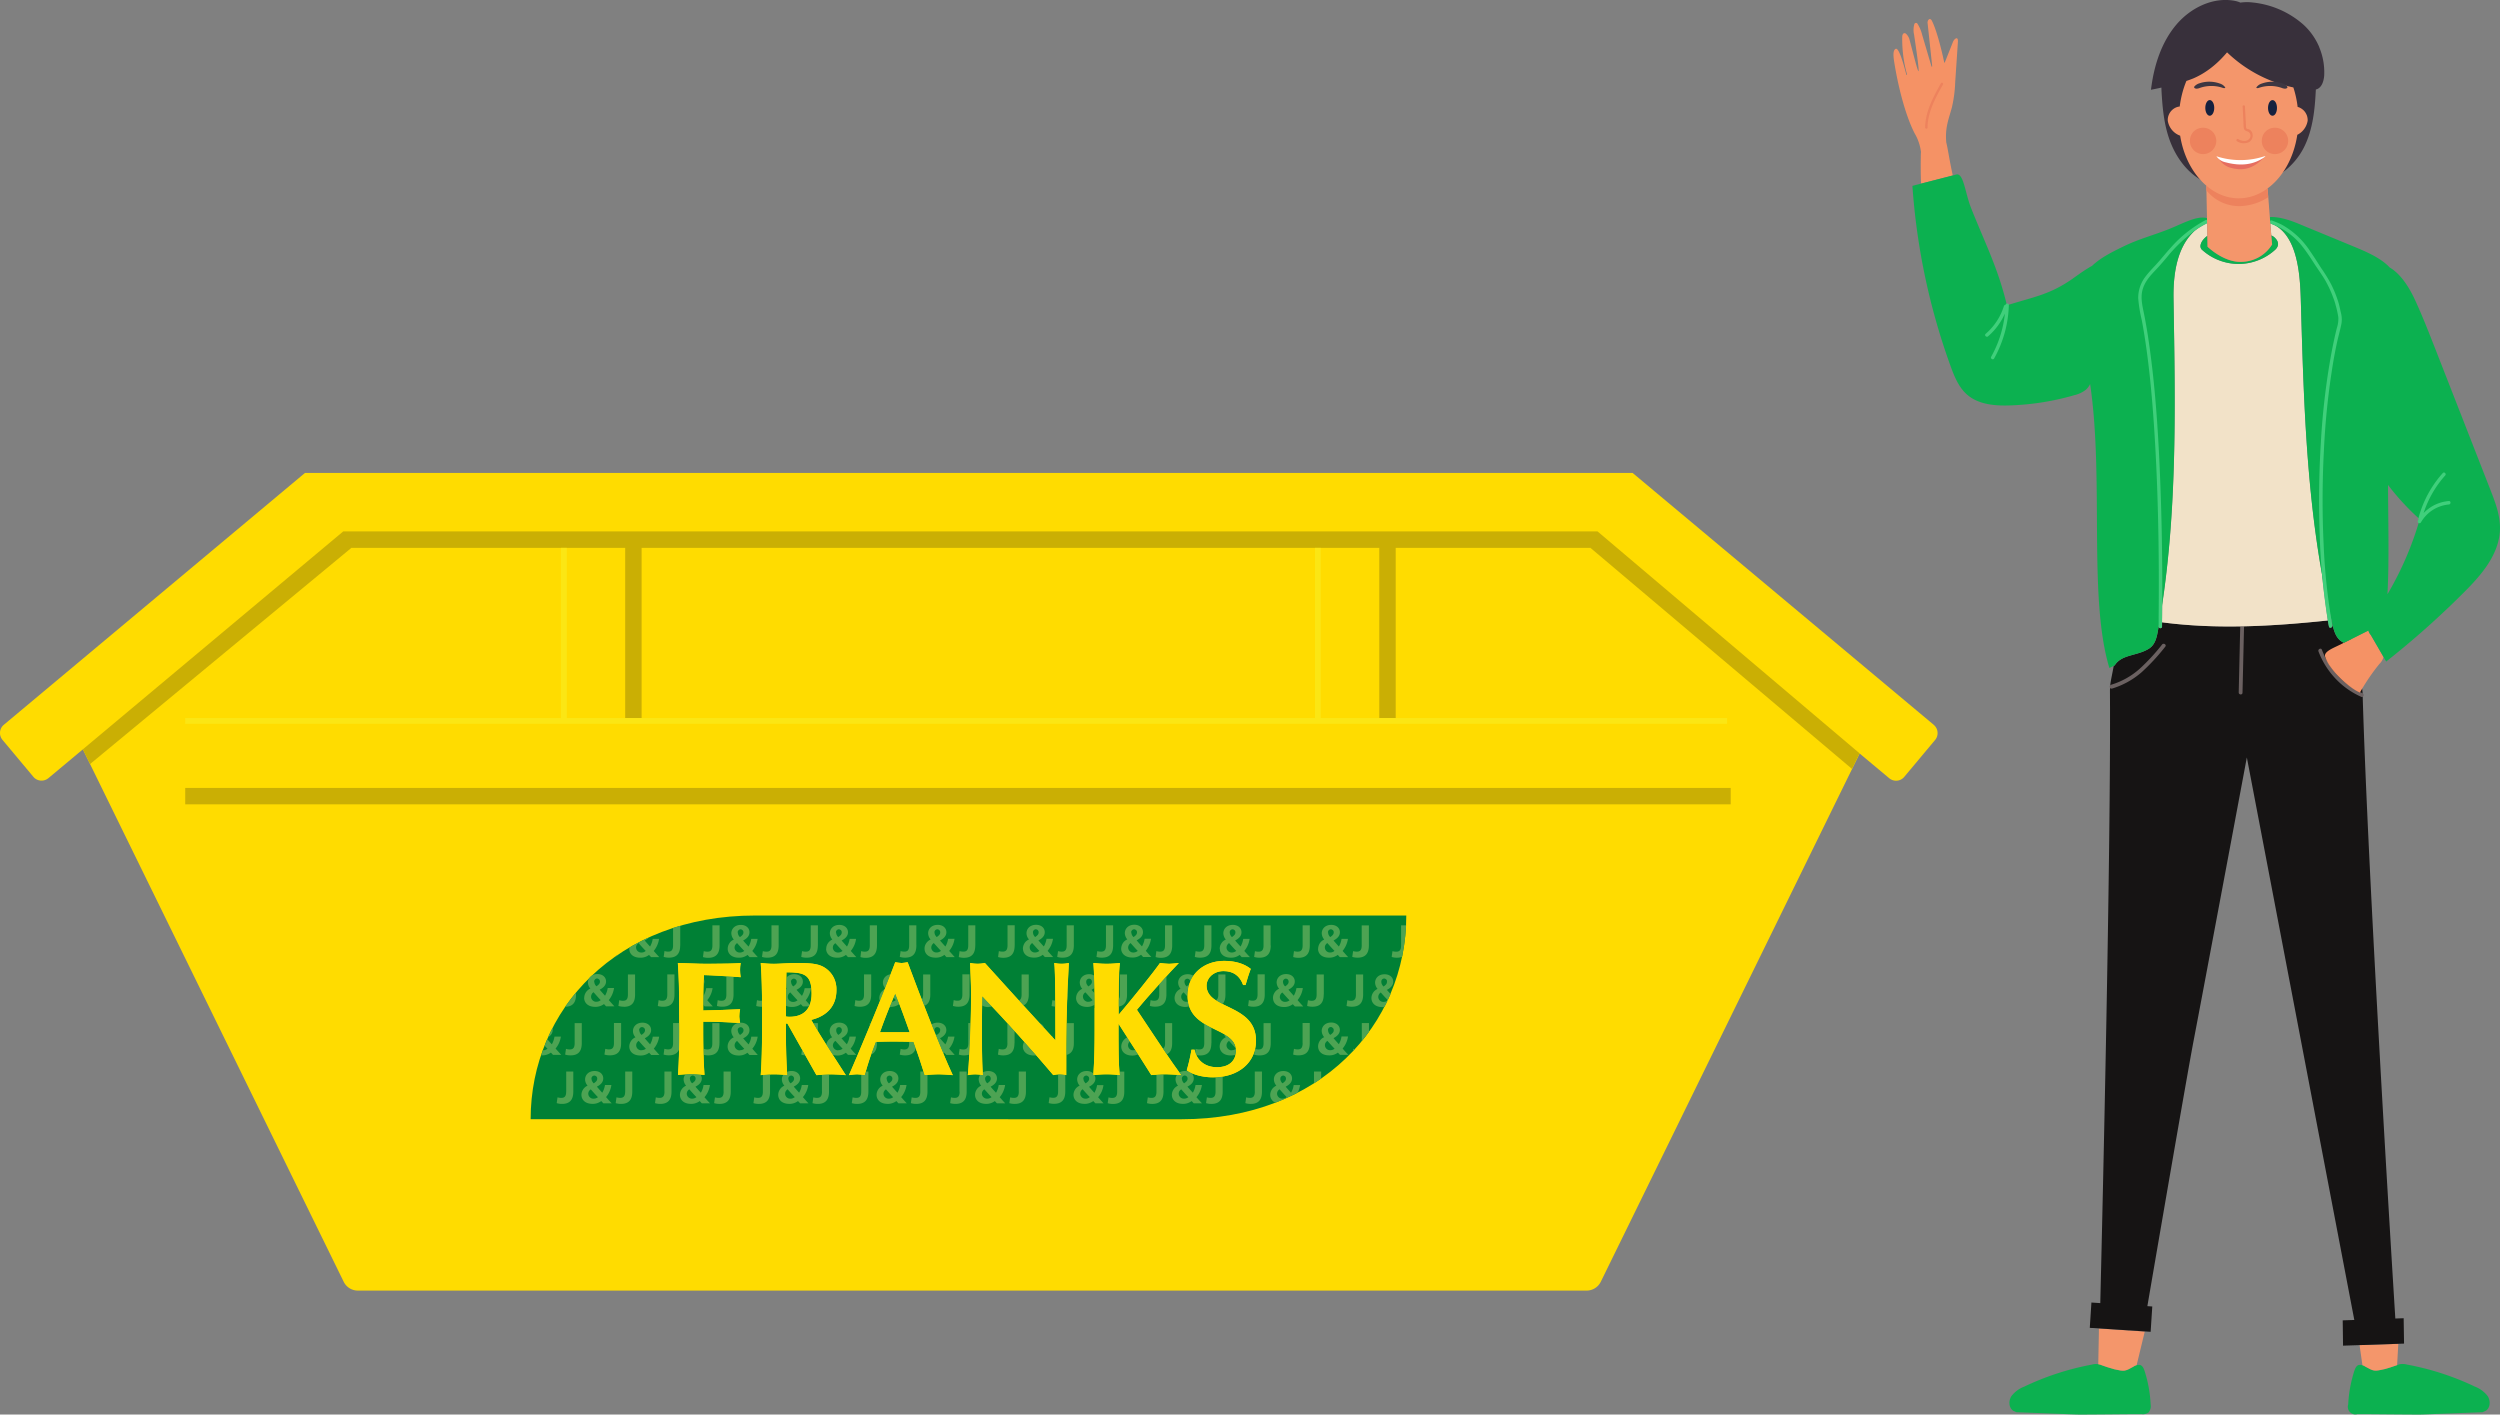 <?xml version="1.0" encoding="UTF-8"?> <svg xmlns="http://www.w3.org/2000/svg" viewBox="0 0 519.24 293.8"><rect x="0" y="0" width="519.24" height="293.8" fill="#808080" stroke="none"/><path fill="#0cb150" d="m515.62 293.31-12.43.47c-1.34.05-12.05-.1-13.57-.07a1.5 1.5 0 0 1-.84 0c-.27-.08-.52-.22-.72-.43s-.33-.46-.39-.74c-.06-.28-.05-.57.04-.84.12-2.36.54-4.7 1.27-6.96.17-.51.41-1.09.93-1.24.24-.04.49-.02.73.04s.46.17.66.32c1.75.98 1.87.97 3.93.51.51-.11 2.49-.76 2.96-.96a3.07 3.07 0 0 1 1.7 0c4.89.9 9.64 2.44 14.13 4.58a6.06 6.06 0 0 1 2.67 1.99c.6.95.56 2.41-.39 3.02m-97.5.31 12.43.47c1.34.05 12.05-.1 13.57-.07.5.07 1.01-.05 1.43-.33.19-.23.33-.5.41-.79s.09-.59.04-.89c-.11-2.36-.53-4.7-1.26-6.96-.17-.51-.41-1.09-.93-1.24-.25-.04-.51-.03-.75.04-.25.06-.48.17-.68.33-1.74.98-1.86.97-3.93.51-.51-.11-2.48-.76-2.96-.96a3.07 3.07 0 0 0-1.7 0c-4.86.91-9.59 2.45-14.05 4.58a6.06 6.06 0 0 0-2.67 1.99c-.6.95-.56 2.41.39 3.02"></path><path fill="#f4966b" d="m490.67 283.55-.6-4.18 8.05-.27c-.08 1.48-.16 2.95-.25 4.43-.73.27-2.21.75-2.64.84-2.06.46-2.18.47-3.93-.51-.19-.14-.4-.25-.63-.31Zm-54.74-7.63c-.02.23-.02.46 0 .69l-.13 6.74c.12.02.25.04.37.08.48.2 2.45.85 2.96.96 2.07.46 2.19.47 3.93-.51.2-.16.43-.27.68-.33h.03c.56-2.33 1.12-4.67 1.69-7l-5.54-.36-3.98-.26Z"></path><path fill="#161414" d="m499.19 273.79-1.69.06c-.78-12.5-5.7-92.27-6.79-129.65-.06-2.02-1.11-6.76-2.28-11.49l-1.59.8c-.08-.04-.15-.07-.23-.11-1.35-.71-1.78-2.14-2.09-3.38-.1-.41-.18-.82-.28-1.23.06.38.11.75.18 1.13.06.45-.63.64-.71.19-.12-.62-.23-1.24-.33-1.87.03.21.08.42.11.63-11.47 1.21-23.08 1.88-34.44.38v.87c0 .09-.03.18-.1.25-.06.06-.16.1-.25.1s-.18-.03-.25-.1a.395.395 0 0 1-.1-.25c-.06.36-.12.73-.19 1.1-.24 1.29-.59 2.71-1.82 3.5-2.47 1.55-5.68 1.16-7.11 3.46l-.21.11-.55 2.82c-.17.87-.25 1.75-.24 2.64.21 32.83-1.52 106.75-2.01 126.9l-1.84-.12-.34 5.26 12.64.82.34-5.26-1.02-.07c2.27-13.25 8.36-48.68 9.63-55.27 1.57-8.14 11.03-58.69 11.03-58.69l22.32 116.83-2.41.08.07 5.26 12.67-.43-.08-5.27h-.04Z"></path><path fill="#6b6161" d="M438.62 143.03c2.29-.69 4.41-1.86 6.21-3.43 1.77-1.62 3.41-3.39 4.89-5.29.33-.4-.34-.84-.66-.45-1.4 1.79-2.94 3.46-4.61 5a15.685 15.685 0 0 1-5.98 3.36c-.49.15-.33.93.16.79v.03h-.01Zm52.05.94c-1.93-.87-3.67-2.12-5.11-3.67a16.05 16.05 0 0 1-3.31-5.35c-.18-.48-.89-.12-.71.36a17.01 17.01 0 0 0 3.5 5.6c1.52 1.62 3.35 2.92 5.38 3.82.47.21.71-.55.26-.76h-.01Zm-24.59-13.89-.32 13.79c0 .52-.79.46-.79-.05.11-4.58.21-9.16.32-13.74h.79Z"></path><path fill="#f2e2c8" d="M482.29 119.31c-3.39-18.95-3.87-38.15-4.43-57.25-.15-5.08-.71-12.64-5.29-15.22-.29-.13-.59-.25-.9-.36s-.1 0-.13-.05c.07.89.14 1.73.2 2.47.23.1.45.22.64.39 1.48 1.33.37 2.39.2 2.55a11.296 11.296 0 0 1-7.53 2.98c-2.8.02-5.5-.99-7.59-2.85-.09-.07-.44-.31-.44-.89.11-1.15 1.23-1.93 1.44-2.1l.04 2.26c-.02-1.25-.09-4.88-.09-4.88-.73.36-1.44.77-2.13 1.23-.13.09-.25.2-.38.29-3.79 3.4-4.55 9.15-4.47 14.18.35 21.15.79 42.41-2.36 63.46 0 1.24-.01 2.48-.03 3.73 11.37 1.51 22.97.83 34.44-.38-.04-.21-.94-6.58-1.2-9.57Z"></path><path fill="#f59265" d="M397.68 27.73c-2.07-4.01-3.58-10.44-4.29-15.05-.12-.85-.31-2.23.34-2.54.82-.4 2.17 5.29 2.21 5.38.04.09.14.02.14-.08a26.95 26.95 0 0 1-.99-7.89c.05-.56.37-.82.76-.56.41.38.69.88.8 1.43.67 2.51 1.66 6.47 1.81 6.37.15-.1-.25-3.16-.91-7.57a4.43 4.43 0 0 1 .05-2.2c.02-.06.05-.12.1-.16.05-.05.11-.08.17-.09.06-.02.13-.02.19 0s.12.06.16.11c.47.73.81 1.53 1.01 2.37l1.93 6.54c.03.1.15.05.15-.05l-.97-9.08c.05-.59.48-.97.83-.48.85 1.51 1.92 5.35 2.63 8.76 0 .02.01.04.02.05 0 .02.03.02.05.02s.04-.01.05-.02c.02 0 .02-.05.02-.05l1.7-4.28c.15-.38.57-.78.79-.71s.22.42.22.71l-.56 8.38a27.42 27.42 0 0 1-.67 5.18c-.6 2.32-1.5 4.23-1.18 7.41.14.52.28 1.29.49 2.46.27 1.55.56 2.98.85 4.35l-6.59 1.7c-.06-1.74-.08-3.57-.05-5.52 0-.35.01-.71.04-1.07-.18-1.35-.6-2.64-1.3-3.82Zm97.36 108.75c-.15.54-.44 1.03-.85 1.42-1.5 1.85-2.85 3.83-4.02 5.9l.04.06c-1.8-.67-4.77-3.34-6.08-5.23-.53-.67-.94-1.43-1.21-2.25-.32-1.04 1.77-1.82 2.74-2.31l6.23-3.12c.1.35.27.68.52.96l2.65 4.57h-.02Z"></path><path fill="#ed825d" d="M400.34 26.52c.04-3.25 1.66-6.2 3.21-8.97.16-.29-.28-.54-.43-.26-1.59 2.86-3.24 5.88-3.28 9.23.01.06.04.11.09.15a.272.272 0 0 0 .34 0c.05-.04.08-.09.09-.15h-.02Z"></path><path fill="#0cb150" d="M451.43 62.06c.38 23.06.89 46.25-3.28 69.16-.24 1.29-.59 2.71-1.82 3.5-2.47 1.55-5.68 1.16-7.11 3.46l-1.11.56c-4.43-14.64-1.07-39.1-4-58.98-.21.43-.48.83-.85 1.16-.7.55-1.51.94-2.37 1.14a54.478 54.478 0 0 1-13.3 2.14c-3.16.12-6.59-.14-8.99-2.2-1.77-1.52-2.68-3.78-3.48-5.98a137.735 137.735 0 0 1-7.92-37.42l8.93-2.3c1.7-.73 1.94 3.61 3.28 6.97 2.85 7.17 5.6 12.48 7.42 20.14 5.76-1.81 8.98-2.2 13.91-5.71 1.19-.85 2.46-1.77 3.77-2.48 1.75-1.68 4.1-2.85 6.39-3.97 3.44-1.68 6.16-2.3 9.73-3.73 2.9-1.18 5.69-2.77 7.75-2.22 0 .3.01.6.02.9-6 2.85-7.07 9.86-6.97 15.86Zm65.81 39.66c1.01 2.59 2.04 5.27 2 8.07-.09 5.23-3.76 9.51-7.33 13.08a181.183 181.183 0 0 1-16.31 14.53l-1.19-2.06-1.98-3.42c-.12-.14-.22-.29-.31-.44 0 0-.01-.02-.02-.03a2.18 2.18 0 0 1-.19-.48l-5.07 2.54c-.08-.04-.15-.07-.23-.11-1.35-.71-1.78-2.14-2.09-3.38-5.47-22.41-6-45.26-6.66-67.97-.16-5.44-.78-13.73-6.33-15.7-.03-.42-.07-.84-.1-1.27 1.9-.09 4.11.62 5.92 1.37l11.16 4.61c2.67 1.1 5.41 2.24 7.38 4.05.16.15.3.3.45.45 2.34 1.38 4.1 4.22 5.32 6.89 1.46 3.19 2.75 6.46 4.03 9.73 3.85 9.84 7.7 19.69 11.55 29.54Zm-14.66 6.14a51.173 51.173 0 0 1-6.6-7.14c.04 7.89.25 15.7-.11 22.7 2.88-4.88 5.13-10.1 6.7-15.56Z"></path><path fill="#40cf7b" d="M417.23 63.38a24.08 24.08 0 0 1-3.06 11.08c-.22.39-.84.03-.61-.37 1.56-2.77 2.52-5.83 2.85-8.97-.79 1.79-1.96 3.4-3.45 4.69l-.04.04c-.34.3-.85-.21-.51-.51 1.78-1.53 3.09-3.52 3.79-5.76.06-.17.2-.24.33-.25.06-.4.7-.38.7.05Zm68.45-.59c-.4-1.28-.9-2.52-1.49-3.71-.62-1.17-1.31-2.29-2.07-3.37-.77-1.19-1.52-2.39-2.34-3.57a16.61 16.61 0 0 0-5.84-5.46c-.67-.34-1.37-.63-2.08-.88-.16-.06-.29 0-.36.11.01.17.03.35.04.52.04.04.08.03.13.05 2.64.94 4.94 2.63 6.64 4.86.85 1.09 1.6 2.25 2.35 3.41s1.59 2.29 2.29 3.49a23.59 23.59 0 0 1 1.66 3.61c.21.53.38 1.07.52 1.63.23.79.4 1.6.53 2.41.04.77-.07 1.54-.31 2.27a57.2 57.2 0 0 0-.45 1.88c-.29 1.31-.56 2.64-.8 3.98-1.05 5.94-1.74 11.93-2.07 17.95-.39 6.36-.47 12.73-.24 19.1.17 5.75.7 11.49 1.59 17.18.1.63.21 1.25.33 1.87.08.45.77.26.71-.19-.99-5.64-1.6-11.35-1.82-17.08-.3-6.39-.27-12.79.06-19.19.28-6.18.93-12.35 1.94-18.45.23-1.36.49-2.7.78-4.04.29-1.34.66-2.59.92-3.89.14-.81.09-1.64-.13-2.44-.16-.68-.29-1.37-.49-2.04Zm22.94 41.27c-1.32.11-2.6.54-3.72 1.25-.56.36-1.07.78-1.53 1.26a21.85 21.85 0 0 1 4.49-7.82c.31-.34-.19-.84-.5-.5a22.68 22.68 0 0 0-5.06 9.39c-.01.04-.01.09-.01.14.01.05.03.1.05.14-.05.07-.11.14-.15.22s-.05.18-.03.27c.02.1.08.17.16.22.08.04.18.06.27.04s.17-.08.22-.16c.6-1.04 1.44-1.93 2.45-2.58a7.532 7.532 0 0 1 3.37-1.15h-.01c.46-.04.46-.75 0-.72Zm-50.23-58.35a.302.302 0 0 0-.29.02v-.02a25.329 25.329 0 0 0-7.22 5.71c-.83.91-1.61 1.86-2.41 2.79-.91 1.05-1.92 2.01-2.76 3.11a7.236 7.236 0 0 0-1.61 4.66c.13 1.56.39 3.1.76 4.62.49 2.61.88 5.25 1.21 7.86.76 6.01 1.22 12.06 1.56 18.11.36 6.3.56 12.61.67 18.92.09 5.61.1 11.22.04 16.83v1.81c0 .09.04.18.1.25.07.07.16.1.25.1s.19-.04.25-.1c.07-.07.1-.16.1-.25.08-5.4.08-10.79 0-16.18-.08-6.19-.27-12.38-.56-18.57-.3-6.08-.71-12.14-1.39-18.22-.31-2.72-.66-5.43-1.09-8.13-.2-1.21-.41-2.42-.65-3.62-.34-1.71-.83-3.53-.34-5.26.49-1.74 1.66-2.96 2.81-4.18.79-.82 1.51-1.69 2.25-2.55 1.79-2.22 3.88-4.18 6.21-5.82.68-.46 1.4-.87 2.13-1.23 0-.22 0-.44-.01-.66h-.01Z"></path><path fill="#0cb150" d="M472.38 49.29c-.19-.17-.41-.3-.64-.39.06.72.12 1.36.17 1.86l-.06.1a7.59 7.59 0 0 1-2.58 2.49c-1.09.63-2.31.99-3.56 1.03-3.78.24-7.21-3.14-7.21-3.14l-.04-2.26c-.21.17-1.33.95-1.44 2.1 0 .58.35.82.44.9a11.32 11.32 0 0 0 7.59 2.84c2.79-.03 5.48-1.09 7.53-2.98.17-.16 1.28-1.22-.2-2.55Z"></path><path fill="#38303b" d="M481.72 9.83c-.77-1.83-1.93-3.48-3.41-4.8A18.813 18.813 0 0 0 467.88.52a9.55 9.55 0 0 0-2.56.02c-.34-.15-.7-.27-1.05-.34-4.44-.91-9.16 1.3-12.21 4.87-3.05 3.57-4.61 8.3-5.24 13.03l-.08.54c.73-.13 1.46-.29 2.18-.45 0 .32.01.64.03.94.21 3.6.57 7.26 1.93 10.62s3.72 6.46 7.07 8.05l10.05.04c4.54.02 8.53-3.29 10.52-7.23 1.86-3.69 2.28-7.89 2.47-12.02.14-.04.29-.09.42-.15.91-.51 1.24-1.71 1.32-2.79.09-1.99-.25-3.97-1.02-5.8v-.02Z"></path><path fill="#f4966b" d="M479.12 23.96c-.14-.36-.34-.7-.61-.98-.27-.28-.59-.5-.95-.66-.11-.05-.23-.08-.35-.11-.17-1.42-.47-2.78-.89-4.05-5.18-1.1-9.95-3.61-13.77-7.29-1.96 2.34-4.32 4.28-7.07 5.44-.45.18-.91.35-1.37.5-.68 1.62-1.15 3.42-1.39 5.31-.26.03-.51.09-.75.19a2.85 2.85 0 0 0-1.56 1.64c-.14.36-.19.75-.17 1.14.13.77.48 1.49 1.01 2.06.43.47.97.82 1.56 1.03.69 4.35 2.7 8.05 5.44 10.38.05 3.16.21 9.89.25 12.68 0 0 3.43 3.38 7.21 3.14 1.25-.04 2.47-.4 3.56-1.03a7.526 7.526 0 0 0 2.64-2.59c-.25-2.39-.63-7.83-.94-11.63 3.14-2.3 5.45-6.33 6.17-11.13.43-.21.82-.5 1.14-.85.53-.57.88-1.29 1.01-2.06.02-.39-.04-.77-.17-1.14Z"></path><path fill="#3e3742" d="M468.67 18.1c-.09.07 0 .19.13.21.13 0 .26-.02.38-.07 1.52-.51 3.16-.51 4.67 0 .23.1.47.16.71.18.25 0 .52-.11.54-.29 0-.08-.04-.15-.09-.21-.28-.29-.63-.51-1.02-.62a6.467 6.467 0 0 0-4.19.04c-.46.13-.87.41-1.15.8m-6.51-.04c.1.07 0 .19-.13.21-.13 0-.26-.02-.38-.07a7.318 7.318 0 0 0-4.67 0c-.23.1-.47.16-.71.18-.25 0-.52-.11-.54-.29 0-.08.04-.15.09-.21.28-.29.63-.51 1.02-.62 1.37-.46 2.84-.44 4.2.04.46.13.86.41 1.14.8"></path><path fill="#15213f" d="M458.96 24.04c.51 0 .93-.73.93-1.63s-.42-1.63-.93-1.63-.93.73-.93 1.63.42 1.63.93 1.63Zm12.1-1.62c0 .89.41 1.62.93 1.62s.93-.71.93-1.62-.41-1.63-.93-1.63-.93.73-.93 1.63Z"></path><path fill="#e66e60" d="M470.25 32.7c-2.37 2.49-4.56 2.86-7.14 2.1-.55-.18-1.05-.48-1.48-.86-.43-.39-.77-.86-1.01-1.39 3.2 1.78 6.54 1.91 9.71 0"></path><path fill="#fff" d="M470.25 32.7c-2.1 1.43-4.63 1.91-8 1.01-.78-.15-1.46-.61-1.91-1.26a15.97 15.97 0 0 0 10.2-.07l-.29.32Z"></path><path fill="#ed825d" d="M465.79 22.14c.05 1.04.11 2.09.16 3.14 0 .48.02.96.1 1.43.11.39.42.48.76.59.14.06.27.15.37.26.1.12.17.25.21.4.04.15.04.3 0 .45-.04.15-.11.29-.21.4-.55.71-1.66.49-2.31.08-.28-.17-.54.27-.26.44.36.24.78.39 1.22.42.43.03.87-.05 1.27-.23.31-.18.54-.46.67-.79s.14-.7.04-1.04a1.38 1.38 0 0 0-.56-.76c-.19-.11-.46-.1-.63-.22-.17-.12-.14-.61-.15-.83-.07-1.26-.13-2.51-.2-3.76 0-.33-.52-.33-.5 0h.03v.02h-.01Zm-10.95 7.01c-.03.55.11 1.09.4 1.55.29.47.7.84 1.2 1.06a2.72 2.72 0 0 0 3.02-.51c.39-.38.67-.86.79-1.4.12-.53.07-1.09-.13-1.6s-.55-.94-1.01-1.25c-.45-.31-.99-.47-1.53-.47-.35 0-.7.05-1.03.18a2.679 2.679 0 0 0-1.71 2.43Zm14.93 0c-.03.55.11 1.09.4 1.55.29.47.7.84 1.2 1.06a2.72 2.72 0 0 0 3.02-.51 2.74 2.74 0 0 0 .66-3c-.2-.51-.55-.94-1.01-1.25-.45-.31-.99-.47-1.53-.47-.35 0-.7.05-1.03.18a2.679 2.679 0 0 0-1.71 2.43Zm1.18 10 .15 1.81c-1.68 1.11-3.53 1.7-5.53 1.84-1.39.08-2.77-.18-4.04-.74a8.724 8.724 0 0 1-3.26-2.51v-.97c1.93 1.64 4.23 2.61 6.7 2.61 2.17 0 4.21-.75 5.98-2.04Z"></path><path fill="#ffdc00" d="m401.62 150.53-62.53-52.3H63.34L.79 150.54c-.94.78-1.06 2.18-.28 3.12l6.42 7.68c.78.94 2.18 1.06 3.12.28l7.16-5.98 54.17 110.57a3.27 3.27 0 0 0 2.95 1.84h255.2c1.26 0 2.39-.71 2.95-1.84l53.76-109.71 6.14 5.13c.94.79 2.34.67 3.12-.27l6.42-7.68c.78-.94.65-2.34-.28-3.12v-.04Z"></path><path fill="#caaf04" d="m386.22 156.48-1.57 3.22-54.32-45.91h-40.45v35.34h-3.41v-35.34H133.26v35.34h-3.41v-35.34H72.98l-54.27 44.9-1.5-3.06 54.08-45.26H331.8l54.42 46.09h.01Zm-26.76 7.17v3.41H38.47v-3.41h321Z"></path><path fill="#fbe614" d="M274.32 149.13v-35.34h-1.2v35.34h-155.4v-35.34h-1.22v35.34H38.47v1.2h320.24v-1.2h-84.39z"></path><path fill="#008035" d="M163.98 211.19c-.26 0-.5-.03-.75-.07 0-3.07.03-6.11.1-9.18 3.68 0 5.23.44 5.23 4.42 0 3.17-1.62 4.82-4.59 4.82h.01Zm21.96-4.83c-1.15 2.64-2.2 5.3-3.17 8.03h6.18c-.98-2.73-1.93-5.4-3-8.03Zm-29.12-16.21h135.26c0 22.73-17.97 42.31-46.62 42.31H110.21c0-22.74 17.98-42.31 46.62-42.31Zm-3.12 11.28c0-.48.04-.95.13-1.42-.91.1-3.74.17-7.04.17-1.98 0-4.01-.13-6.01-.17.21 2.98.27 5.57.27 9.35l.03 4.55c0 3.78-.07 6.38-.27 9.35.72-.07 1.66-.17 2.75-.17s2.01.1 2.75.17c-.21-2.96-.27-5.55-.27-9.35v-1.71c2.56 0 5.1.1 7.67.3-.09-.45-.14-.92-.17-1.37 0-.51.06-1.02.17-1.52-2.56.13-4.72.21-7.67.27 0-2.47 0-4.89.17-7.35 1.02 0 5.06.26 7.62.43-.09-.51-.13-1.01-.13-1.52Zm103.01 16.79c0 1.9-1.22 3.44-3.95 3.44s-4.29-1.69-4.66-3.64h-.64c-.24 1.45-.57 2.88-.98 4.28.98.75 3 1.46 5.43 1.46 5.37 0 8.95-3.1 8.95-7.62 0-7.67-10.26-6.4-10.26-11.41 0-1.62 1.45-3.03 3.51-3.03s3.39.98 4.08 2.9h.5c.44-1.5.68-2.32 1.08-3.36-1.28-1.02-3.1-1.66-5.53-1.66-4.01 0-7.59 2.58-7.59 7.23 0 7.67 10.06 6.31 10.06 11.41Zm-29.36-8.86v4.59c0 3.78-.07 6.38-.27 9.34.72-.07 1.66-.17 2.75-.17s2.01.1 2.75.17c-.27-2.13-.27-5.74-.27-10.6h.07c2.22 3.5 4.55 7.04 6.76 10.6.98-.07 1.97-.17 2.95-.17s1.96.1 3.27.17c-1.81-2.39-6.31-9.18-9.21-13.56 1.76-2.2 7.2-8.2 8.71-9.72-.78.07-1.42.17-2.03.17-.64-.01-1.26-.09-1.88-.17-1.18 1.71-5.57 7.18-8.6 10.75 0-4.35 0-8.97.27-10.75-.72.07-1.66.17-2.75.17s-2.01-.1-2.75-.17c.2 2.98.27 5.57.27 9.35h-.04Zm-25.64-2.62c0 6.89-.52 15.59-.69 16.56.51-.11 1.02-.17 1.54-.17s1.06.07 1.59.17c-.1-1.26-.2-3.15-.2-8.54 0-2.54 0-5.34.07-7.86 5.21 5.47 10.13 10.94 14.75 16.39.43-.1.88-.17 1.32-.17.47 0 .92.06 1.37.17 0-8.98 0-13.46.54-23.29-1.01.23-2.04.23-3.03 0 .24 1.52.24 10.7.24 16.07-4.97-5.37-9.79-10.7-14.65-16.07-.5.11-1.01.16-1.52.17-.51 0-1.02-.06-1.53-.17.04 1.63.17 3.7.2 6.73Zm-25.38 16.56c.65-.07 1.15-.17 1.69-.17.54.01 1.06.09 1.59.17.64-2.34 1.4-4.65 2.3-6.91 1.18-.03 2.32-.07 3.51-.07 1.45 0 2.86.03 4.32.07.85 2.3 1.63 4.62 2.32 6.91.95-.07 1.91-.17 2.86-.17s1.9.1 2.98.17c-2.56-5.51-6.52-15.76-9.38-23.45-.43.09-.85.14-1.28.17-.43-.03-.86-.09-1.29-.17-2.9 7.69-7.96 19.71-9.62 23.45Zm-18.06-13.94v4.59c0 3.78-.07 6.38-.27 9.35.72-.07 1.66-.17 2.75-.17s2.01.1 2.75.17c-.2-2.98-.27-5.55-.27-9.35v-1.37h.3l6.04 10.73c1.01-.07 2.07-.17 3.07-.17s2.03.1 3.03.17c-2.45-3.81-5.02-7.67-7.18-11.48 3.33-.84 5.23-2.92 5.23-6.19.03-.86-.14-1.73-.52-2.51-.38-.78-.94-1.45-1.64-1.96-1.19-.85-2.45-1.15-5.85-1.15-2.3 0-3.74.17-4.96.17-1.11 0-2.01-.1-2.75-.17.2 2.98.27 5.57.27 9.35h.01Z"></path><path fill="#4da353" d="M201.1 212.49h.5c-.07 2.38-.17 4.66-.28 6.53-.31.13-.68.18-1.09.18-.37 0-.74-.06-1.09-.16l.17-1.2c.24.09.5.13.77.13.65 0 1.03-.27 1.03-1.3v-4.17Zm8.19-7.25-.01-.01.01.01Zm1.43 11.43v-2.52c-.5-.54-.99-1.09-1.49-1.63v4.15h.01c0 1.03-.4 1.3-1.03 1.3-.26 0-.51-.04-.77-.13l-.17 1.2c.35.11.72.16 1.09.16 1.45 0 2.34-.65 2.34-2.54h.01Zm-5.33-7.54c.21 0 .43-.06.62-.09-.38-.41-.77-.82-1.16-1.23 0 0-.01 0-.03-.01-.01-.01-.01-.03-.03-.04-.27-.28-.52-.57-.79-.84-.01.62-.03 1.26-.04 1.91.35.21.82.34 1.4.34l.03-.04Zm10.53 3.38c.33.35.65.71.98 1.08-.13-.51-.47-.89-.98-1.08Zm-3.36-3.66c.69-.34 1.11-1.03 1.11-2.28v-4.18h-1.49v4.17c0 .77-.21 1.11-.58 1.23.33.35.65.71.98 1.06h-.01ZM272.91 225c.51-.31 1.01-.65 1.49-.99v-1.45h-1.49V225Zm-51.1-21.59c-.07 1.59-.14 3.02-.18 4.39.11-.34.18-.74.18-1.23v-3.16Zm-9.36-6.36c0-.41.13-.81.34-1.15s.54-.61.91-.77v-.03c-.31-.35-.5-.81-.5-1.28 0-.85.65-1.74 2-1.74 1.02 0 1.79.6 1.79 1.54 0 .65-.4 1.23-1.3 1.69v.04c.38.43.78.89 1.11 1.23.28-.5.48-1.05.55-1.6h1.35c-.13.92-.52 1.79-1.12 2.51.37.41.75.85 1.16 1.29h-1.73l-.43-.47c-.52.4-1.16.6-1.81.58-1.59.01-2.3-.92-2.3-1.84h-.01Zm2.1-3.38c.01.37.18.71.45.95.48-.33.72-.58.72-.96 0-.09 0-.16-.03-.24-.03-.07-.07-.14-.11-.21-.06-.06-.13-.11-.2-.14s-.16-.06-.24-.06-.17.01-.24.06c-.07.03-.14.09-.2.14-.06.07-.1.14-.13.23s-.03.16-.03.26Zm-.68 3.12c0 .14.03.28.09.41s.13.24.24.34.23.17.37.23c.14.04.27.07.41.06.34 0 .65-.13.89-.34-.41-.4-.95-1.02-1.49-1.62-.16.1-.28.24-.38.4s-.14.34-.14.52h.01Zm61.08 9.78v-4.18h-1.49v4.17c0 1.03-.4 1.3-1.03 1.3-.26 0-.51-.04-.77-.13l-.17 1.2c.35.11.72.16 1.09.16 1.45 0 2.35-.65 2.35-2.54h.01Zm-64.2-10.22v-4.17h-1.49v4.17c0 1.03-.4 1.3-1.03 1.3-.26 0-.51-.04-.77-.11l-.16 1.23c.35.11.72.16 1.09.16 1.45-.01 2.35-.68 2.35-2.58Zm-21.92 18.04h.1c-.03-.1-.07-.18-.1-.28v.28Zm-3.88-5.26c.65 0 1.29-.18 1.81-.58 0 .01.03.03.03.04-.28-.75-.57-1.49-.86-2.24-.13.28-.23.57-.35.85.17.18.34.37.48.51-.23.21-.52.33-.84.33-.16.37-.3.72-.45 1.09h.18Zm7.01-.21c.79-.3 1.26-1.01 1.26-2.35v-4.18h-1.49v4.17c0 .52-.1.85-.28 1.05.17.44.34.88.51 1.33Zm-1.77 8.8c-.16-.44-.31-.89-.47-1.33h-.89v.28c0 1.03-.38 1.3-1.01 1.3-.26 0-.51-.04-.77-.13l-.17 1.2c.35.11.72.16 1.11.16 1.12 0 1.91-.41 2.21-1.49h-.01Zm-5.22-15.37c-1.06.16-1.59.95-1.59 1.71 0 .44.17.85.45 1.19.4-.99.78-1.97 1.15-2.9h-.01Zm7.05-5.3c0-.4.11-.79.34-1.13s.52-.61.91-.78v-.03c-.31-.35-.48-.81-.5-1.28 0-.85.65-1.74 2-1.74 1.02 0 1.79.6 1.79 1.54 0 .65-.4 1.23-1.3 1.69v.04c.37.43.78.89 1.09 1.23.3-.5.48-1.05.57-1.6h1.33c-.13.92-.51 1.79-1.11 2.51.37.41.75.85 1.16 1.29h-1.73c-.14-.14-.27-.3-.43-.47-.51.4-1.16.6-1.81.58-1.6.01-2.3-.92-2.3-1.84h-.01Zm2.08-3.38c0 .18.04.37.13.52s.18.31.33.43c.48-.33.72-.58.72-.96 0-.09 0-.16-.03-.24s-.07-.16-.13-.21-.11-.11-.2-.14a.503.503 0 0 0-.24-.06c-.09 0-.17.03-.24.06-.07.03-.14.09-.2.14-.06.07-.1.14-.13.23s-.03.16-.03.24h.01Zm-.68 3.12c0 .14.03.28.09.41s.14.24.24.34c.11.1.23.17.37.23.14.04.28.06.41.06.33 0 .65-.13.91-.34-.41-.4-.95-1.02-1.49-1.62-.16.1-.28.24-.38.4s-.14.34-.14.52Zm-3.1-.44v-4.17h-1.49v4.17c0 1.03-.38 1.3-1.01 1.3-.26 0-.51-.04-.77-.11l-.17 1.2c.35.11.72.16 1.11.16 1.43 0 2.34-.65 2.34-2.55h-.01Zm12.25 0v-4.17h-1.47v4.17c0 1.03-.38 1.3-1.03 1.3-.26 0-.51-.04-.77-.11l-.17 1.23c.35.11.72.16 1.09.16 1.45-.01 2.34-.68 2.34-2.58h.01Zm-4.63 12.58c.35.11.72.16 1.09.16 1.43 0 2.34-.65 2.34-2.54v-4.18h-1.49v4.17c0 1.03-.4 1.3-1.03 1.3-.26 0-.52-.04-.77-.13l-.16 1.2h.01Zm70.76 16.43h1.33c-.09.54-.26 1.06-.48 1.56a47.26 47.26 0 0 1-4.65 2.1c-.33-.13-.6-.35-.78-.64-.2-.28-.3-.62-.3-.98 0-.4.13-.79.35-1.13s.54-.61.91-.77v-.03c-.31-.35-.48-.81-.5-1.28 0-.85.65-1.74 1.98-1.74 1.02 0 1.79.6 1.79 1.54 0 .67-.4 1.23-1.3 1.7v.04c.37.43.77.89 1.09 1.23.28-.48.48-1.03.55-1.6Zm-2.79-1.31c0 .17.06.35.13.52.09.16.18.31.33.43.48-.33.72-.58.72-.96 0-.09 0-.16-.03-.24s-.07-.16-.11-.21a.66.66 0 0 0-.2-.14.481.481 0 0 0-.48.01c-.07.04-.14.09-.2.14-.06.07-.1.14-.11.23-.03.09-.03.16-.03.24h-.01Zm1.34 3.81c-.41-.4-.95-1.02-1.49-1.62-.16.1-.28.23-.38.38-.09.16-.14.34-.14.52 0 .14.03.28.09.41s.14.24.24.34c.11.1.23.17.37.23.13.04.27.07.41.06.34 0 .65-.11.91-.33Zm-59.76-24.59c-.11-.27-.33-.47-.57-.64.18.21.38.43.57.64Zm63.06 13.39c0 1.03-.4 1.3-1.03 1.3-.26 0-.51-.04-.77-.13l-.17 1.2c.35.11.72.16 1.11.16 1.43 0 2.34-.65 2.34-2.54v-4.18h-1.49v4.17h.01Zm-72.27 2.45h-1.73c-.14-.14-.27-.3-.43-.47-.07.06-.14.09-.21.13-.78-1.84-1.6-3.88-2.44-5.99.31-.23.74-.38 1.29-.38 1.02 0 1.79.6 1.79 1.54 0 .65-.4 1.23-1.3 1.69v.04c.37.43.77.89 1.09 1.23.3-.5.48-1.03.57-1.6h1.33c-.13.92-.51 1.79-1.11 2.49.38.44.77.86 1.16 1.32h-.01Zm-3-5.13c0-.09 0-.16-.03-.24s-.07-.16-.13-.21-.13-.11-.2-.14a.503.503 0 0 0-.24-.06c-.09 0-.17 0-.26.04-.07.04-.14.09-.2.16-.06.06-.1.14-.13.23-.01.09-.03.17-.01.26 0 .18.04.37.13.52s.18.31.33.43c.48-.33.72-.58.72-.96h.01Zm73.4 11.38Zm-26.42-18.79v-3.81c-.48.52-.98 1.08-1.49 1.64v2.15c0 1.03-.4 1.3-1.03 1.3-.26 0-.51-.04-.77-.13l-.16 1.2c.35.11.72.16 1.11.16 1.43 0 2.34-.65 2.34-2.54Zm21.64-10.2v-4.17h-1.47v4.17c0 1.02-.4 1.29-1.03 1.29-.26 0-.51-.04-.75-.11l-.17 1.2c.35.11.72.16 1.11.16 1.43 0 2.34-.67 2.34-2.54h-.01Zm-12.29 20.3v-3.23c-.51-.26-1.01-.52-1.49-.82v4.04c0 1.03-.38 1.3-1.02 1.3-.26 0-.52-.04-.77-.13l-.1.68c.06.2.14.4.23.6.26.06.52.1.79.1 1.43 0 2.34-.65 2.34-2.54h.01Zm7.62-7.74c.35.11.72.16 1.11.16 1.43 0 2.34-.65 2.34-2.54v-4.18h-1.49v4.17c0 1.03-.4 1.3-1.03 1.3-.26 0-.51-.04-.77-.13l-.16 1.2Zm-2.56 8.93c-.24.17-.52.27-.82.26v.03c-.14 0-.28 0-.41-.06a1.04 1.04 0 0 1-.37-.23c-.1-.1-.18-.21-.24-.34a.978.978 0 0 1-.09-.41c0-.18.06-.37.14-.52.1-.16.23-.3.38-.4.5.55.98 1.11 1.39 1.5-.21-1.33-1.16-2.2-2.44-2.93.09.24.2.45.37.65v.03a2.122 2.122 0 0 0-1.26 1.9c0 .94.71 1.87 2.3 1.87.34 0 .67-.04.99-.16.06-.27.1-.55.1-.85 0-.13-.03-.24-.04-.37v.03Zm-38-2.56h-.2s.11.11.16.17c0-.06.03-.11.04-.17Zm64.44-12.91h-1.49v4.17c0 1.03-.4 1.3-1.03 1.3-.26 0-.51-.04-.75-.13l-.17 1.2c.35.11.72.16 1.11.16 1.43 0 2.34-.65 2.34-2.54v-4.18Zm-.27 13.84c.51-.64 1.02-1.28 1.49-1.93v-1.81h-1.49v3.74Zm-28.31-13.84h-1.49v4.17c0 .71-.2 1.03-.51 1.19.43.28.88.54 1.37.79.4-.4.62-1.03.62-1.97v-4.18Zm9.86 4.87c0-.41.13-.79.35-1.13s.54-.61.91-.77v-.03c-.31-.35-.48-.81-.5-1.28 0-.85.65-1.74 1.98-1.74 1.02 0 1.79.6 1.79 1.54 0 .65-.4 1.23-1.3 1.69v.04c.37.43.78.89 1.09 1.23.28-.5.48-1.05.55-1.6h1.33c-.11.92-.51 1.79-1.09 2.51.37.41.74.85 1.16 1.29v.03h-1.71l-.44-.47c-.52.38-1.16.6-1.81.58-1.62 0-2.3-.94-2.3-1.87v-.03Zm2.08-3.34c.01.37.18.71.45.95.48-.34.72-.58.72-.96 0-.09 0-.16-.03-.24-.03-.07-.07-.14-.11-.21-.06-.06-.13-.11-.2-.14s-.16-.06-.23-.06c-.09 0-.17.01-.24.06-.07.03-.14.09-.2.14-.06.07-.1.14-.13.23s-.03.16-.03.26h-.01Zm-.66 3.12c0 .14.03.28.09.41s.13.24.24.34.23.17.37.23c.13.04.27.06.41.06.33 0 .65-.11.91-.33-.41-.4-.95-1.02-1.49-1.62-.16.1-.28.23-.38.4-.09.16-.14.34-.14.52Zm7.96-9.99c0-.4.13-.79.34-1.13.23-.34.54-.61.91-.78v-.03c-.31-.35-.48-.81-.5-1.28 0-.85.65-1.74 1.98-1.74 1.02 0 1.79.6 1.79 1.54 0 .65-.4 1.23-1.3 1.69v.04c.37.43.77.89 1.09 1.23.28-.5.48-1.05.55-1.6h1.33c-.13.92-.51 1.79-1.11 2.51.37.41.75.85 1.16 1.29h-1.73c-.14-.14-.27-.3-.44-.47-.52.4-1.16.6-1.81.58-1.6.01-2.28-.92-2.28-1.84h.01Zm2.07-3.38c.01.37.18.71.45.95.48-.33.72-.58.72-.96 0-.09 0-.16-.03-.24s-.07-.16-.13-.21-.13-.11-.2-.14a.503.503 0 0 0-.24-.06c-.09 0-.17.03-.24.06-.07.03-.14.09-.2.14-.06.07-.1.14-.13.23s-.03.16-.03.24h.01Zm-.67 3.12c0 .14.03.28.09.41s.14.24.24.34c.11.1.23.17.37.23a1.348 1.348 0 0 0 1.3-.28c-.41-.4-.95-1.02-1.49-1.62-.16.1-.28.24-.38.4s-.14.34-.14.52h.01Zm9.14-.42v-4.17h-1.49v4.15c0 1.03-.38 1.3-1.02 1.3-.26 0-.51-.04-.77-.11l-.17 1.2c.35.11.72.16 1.11.16 1.43 0 2.34-.67 2.34-2.54Zm6.69-4.18v4.17c0 1.03-.38 1.3-1.02 1.3-.26 0-.51-.04-.77-.11l-.17 1.2c.35.11.72.16 1.11.16s.72-.06 1.05-.17c.45-2.15.72-4.35.84-6.55h-1.03Zm-2.95 13.36v.06c.27.27.52.58.77.85-.18.43-.38.84-.57 1.26-.41-.4-.94-.99-1.47-1.59-.16.1-.28.23-.38.4-.09.16-.14.34-.14.52 0 .14.03.28.09.41s.14.26.24.34c.11.1.23.17.37.23.13.04.27.06.41.06.31 0 .61-.1.85-.3-.21.45-.44.91-.67 1.35-.14.03-.27.03-.41.03-1.6 0-2.3-.94-2.3-1.87 0-.41.13-.79.35-1.13s.54-.61.91-.77v-.03c-.31-.35-.48-.81-.5-1.28 0-.85.65-1.74 1.98-1.74 1.02 0 1.79.6 1.79 1.54 0 .65-.4 1.23-1.3 1.69v-.03Zm.03-1.67c0-.09 0-.16-.03-.24s-.07-.16-.13-.21-.11-.11-.2-.14c-.07-.04-.16-.06-.24-.06s-.17.03-.24.06c-.09.04-.14.09-.2.16s-.1.14-.13.23c-.01.09-.03.17-.01.26 0 .18.04.37.13.52s.18.31.33.43h.01c.48-.34.72-.58.69-.99h.01Zm-16.04-7.53v-4.17h-1.49v4.17c0 1.03-.4 1.3-1.03 1.3-.26 0-.51-.04-.77-.11l-.16 1.23c.35.11.72.16 1.11.16 1.45-.01 2.34-.68 2.34-2.58Zm-18.71.7c0-.4.11-.79.34-1.13.21-.34.52-.61.91-.78v-.03c-.31-.35-.48-.81-.5-1.28 0-.85.65-1.74 1.98-1.74 1.02 0 1.79.6 1.79 1.54 0 .65-.4 1.23-1.3 1.69v.04c.37.43.78.89 1.11 1.23.28-.5.48-1.05.55-1.6h1.33c-.13.92-.5 1.79-1.11 2.51.37.41.75.85 1.18 1.29h-1.71c-.14-.14-.27-.3-.43-.47-.52.4-1.16.6-1.81.58-1.6.01-2.3-.92-2.3-1.84h-.03Zm2.09-3.38c.01.37.18.71.45.95.48-.33.72-.58.72-.96 0-.09 0-.16-.03-.24a.8.8 0 0 0-.13-.21c-.06-.06-.13-.11-.2-.14s-.16-.06-.23-.06c-.09 0-.17.01-.24.06-.07.03-.14.09-.2.14-.06.07-.1.14-.13.23s-.03.16-.03.26Zm-.68 3.12c0 .14.03.28.09.41s.14.24.24.34c.11.1.23.17.37.23.14.04.27.06.41.06.33 0 .65-.13.91-.34-.41-.4-.95-1.02-1.49-1.62-.16.1-.28.24-.38.4s-.14.34-.14.52Zm-23.55-.44v-4.17h-1.49v4.17c0 1.03-.38 1.3-1.03 1.3-.26 0-.51-.04-.77-.11l-.17 1.2c.35.11.72.16 1.11.16 1.45 0 2.35-.65 2.35-2.55Zm-7.69 10.93c0-.4.13-.79.35-1.13s.54-.61.91-.77v-.03c-.31-.35-.48-.81-.5-1.28 0-.85.65-1.74 1.98-1.74.37 0 .69.1.98.26.04.85.07 1.71.09 2.62-.17.13-.35.24-.58.35v.04c.2.23.4.45.6.68 0 .75.01 1.56.01 2.41-.47.27-.98.45-1.53.44-1.6.01-2.3-.92-2.32-1.86h.01Zm2.1-3.36c0 .18.04.37.13.52s.18.31.33.43c.48-.34.72-.58.72-.96 0-.09 0-.17-.03-.24s-.07-.14-.11-.21a.66.66 0 0 0-.2-.14c-.07-.04-.16-.06-.24-.06s-.17.03-.24.06c-.07.03-.14.09-.2.14-.06.07-.1.14-.13.23s-.03.16-.03.24Zm-.67 3.1c0 .14.03.28.09.41s.14.24.24.34c.11.1.23.17.37.23.13.06.27.07.41.06.34 0 .65-.13.89-.34-.41-.41-.95-1.03-1.49-1.62a.99.99 0 0 0-.38.38c-.09.17-.14.35-.14.54h.01Zm7.38.57v1.47c1.11-.17 1.77-.88 1.77-2.49v-4.18h-1.49v4.17c0 .52-.1.85-.28 1.03Zm19.3-11.24v-4.17h-1.49v4.17c0 1.03-.4 1.3-1.03 1.3-.26 0-.51-.04-.77-.11l-.17 1.2c.35.11.72.16 1.11.16 1.45 0 2.35-.65 2.35-2.55Zm-33.22 12.58c.26.09.54.11.81.14v-1.25c-.21 0-.43-.03-.62-.1l-.17 1.2h-.01Zm4.64-12.58v-4.17h-1.49v4.17c0 1.03-.4 1.3-1.02 1.3-.26 0-.51-.04-.77-.11l-.17 1.2c.35.11.72.16 1.11.16 1.43 0 2.34-.65 2.34-2.55Zm9.84.68c0-.41.13-.79.34-1.15.23-.34.54-.61.91-.77v-.03c-.31-.35-.48-.81-.5-1.28 0-.85.65-1.74 1.98-1.74 1.02 0 1.79.6 1.79 1.54 0 .65-.4 1.23-1.3 1.69v.04c.37.43.77.89 1.09 1.23.28-.5.48-1.05.55-1.6h1.33c-.13.92-.51 1.79-1.09 2.51.37.41.75.85 1.16 1.29h-1.71c-.13-.14-.27-.3-.43-.47-.52.4-1.16.6-1.81.58-1.62 0-2.32-.94-2.32-1.86h.01Zm2.11-3.36c.01.37.18.71.45.95.48-.33.72-.58.72-.96 0-.09 0-.16-.03-.24s-.07-.16-.13-.21-.11-.11-.2-.14a.503.503 0 0 0-.24-.06h-.01a.589.589 0 0 0-.44.22c-.06.06-.1.13-.13.21-.03.09-.03.17-.03.24h.03Zm-.67 3.12c0 .14.03.28.09.41s.13.24.24.34c.1.1.23.17.35.23.14.04.28.06.41.06.33 0 .65-.13.91-.34-.41-.4-.95-1.02-1.49-1.62-.16.1-.28.24-.37.41-.09.16-.14.34-.14.52Zm-50.54 8.65c-.31.17-.6.4-.79.69-.23.34-.34.74-.35 1.13 0 .23.04.45.14.67.34-.84.68-1.67 1.01-2.49Zm61.44-.1v.03a2.122 2.122 0 0 0-1.26 1.9c0 .94.69 1.87 2.3 1.87.26-.01.51-.07.75-.13-.11-.31-.2-.65-.26-1.01-.1.03-.2.06-.3.06-.14 0-.28 0-.41-.06a.96.96 0 0 1-.37-.23c-.1-.1-.18-.21-.24-.34a.978.978 0 0 1-.09-.41c0-.18.04-.37.14-.52.09-.16.23-.3.38-.4.27.3.54.61.79.89 0-.06-.01-.11-.01-.18 0-.86.13-1.66.35-2.38-.13.14-.3.28-.52.44a1.36 1.36 0 0 1-.45-.95c0-.09 0-.17.03-.24s.07-.16.13-.21.13-.11.2-.14.16-.06.24-.06c.09 0 .16.03.24.06.07.03.14.09.2.14a.571.571 0 0 1 .16.44c.18-.44.4-.84.65-1.22-.31-.23-.71-.35-1.16-.35-1.33 0-2 .91-2 1.74 0 .47.18.92.5 1.28h.01Zm-1.76 11.33v-4.18h-1.47v4.17c0 .67-.17.99-.47 1.16.27.4.54.79.79 1.16.72-.33 1.15-1.03 1.15-2.31Zm35.42 1.12c.37.43.75.85 1.16 1.29h-1.73l-.43-.47c-.52.4-1.16.6-1.81.58-1.62 0-2.3-.94-2.3-1.87 0-.4.13-.79.34-1.13.23-.34.52-.61.91-.77v-.03c-.31-.35-.48-.81-.5-1.28 0-.85.65-1.74 1.98-1.74 1.02 0 1.79.6 1.79 1.54 0 .65-.4 1.23-1.3 1.69v.04c.37.43.77.89 1.09 1.23.28-.5.48-1.03.55-1.6h1.35c-.13.92-.51 1.79-1.11 2.49Zm-3.03-3.8c.01.37.18.71.45.95.48-.33.72-.58.72-.96 0-.09 0-.16-.03-.24s-.07-.16-.13-.21-.13-.11-.2-.16-.16-.06-.24-.06c-.09 0-.17 0-.24.04s-.14.09-.2.16-.1.14-.13.23-.03.17-.03.26h.01Zm1.35 3.81c-.41-.4-.95-1.02-1.49-1.62-.16.1-.28.23-.38.38s-.14.34-.14.52c0 .14.03.28.09.41s.14.24.24.34c.11.1.23.17.37.23.13.04.27.06.41.06.33 0 .65-.11.91-.33Zm3.81.54c.14-.14.26-.3.4-.44-.11 0-.23-.04-.34-.09l-.06.52Zm-37.54-21.99v-4.17h-1.49v4.17c0 1.03-.38 1.3-1.03 1.3-.26 0-.51-.04-.77-.11l-.16 1.23c.35.11.72.16 1.11.16 1.43-.01 2.34-.68 2.34-2.58Zm-123.82 10.22v-.44c-.79.96-1.56 1.94-2.25 2.96 1.39-.01 2.25-.69 2.25-2.54Zm108.41 21.29c.38.43.75.85 1.16 1.29h-1.71c-.13-.14-.27-.3-.43-.47-.52.38-1.16.6-1.81.58-1.6 0-2.3-.94-2.3-1.87 0-.4.13-.79.35-1.13s.54-.61.91-.77v-.03c-.31-.35-.48-.81-.5-1.28 0-.85.65-1.74 2-1.74.6 0 1.08.21 1.39.58 0 .1 0 .18-.01.28.07 0 .16 0 .23-.01.11.2.18.44.18.71 0 .67-.4 1.23-1.3 1.7v.04c.37.43.77.89 1.09 1.23.28-.5.48-1.03.55-1.6h1.33c-.11.92-.5 1.8-1.11 2.51l-.03-.03Zm-3.02-3.81c0 .18.04.37.13.52s.18.31.33.43c.48-.33.72-.58.72-.96 0-.09 0-.16-.03-.24s-.07-.16-.13-.21-.13-.11-.2-.14a.503.503 0 0 0-.24-.06c-.09 0-.17.03-.24.06-.07.03-.14.09-.2.14-.06.07-.1.14-.13.23s-.03.16-.03.24h.01Zm.43 4.14c.33 0 .65-.11.89-.34-.41-.4-.95-1.01-1.49-1.62a1.091 1.091 0 0 0-.5.92c0 .14.03.28.09.41s.14.24.24.34c.11.1.23.17.37.23.14.04.27.06.41.06h-.01Zm-95.62-1.47c0 1.03-.4 1.3-1.03 1.3-.26 0-.51-.04-.77-.11l-.17 1.2c.35.11.72.16 1.11.16 1.43 0 2.34-.67 2.34-2.54v-4.18h-1.47v4.17Zm-3.96 1.14c.37.43.75.85 1.16 1.29h-1.73c-.13-.14-.27-.3-.43-.47-.52.38-1.16.6-1.81.58-1.62 0-2.31-.94-2.31-1.87 0-.4.13-.79.35-1.13s.54-.61.91-.77v-.03c-.31-.35-.5-.81-.5-1.28 0-.85.65-1.74 1.98-1.74 1.02 0 1.79.6 1.79 1.54 0 .67-.4 1.23-1.3 1.7v.04c.37.43.77.89 1.09 1.23.3-.5.48-1.03.57-1.6h1.33c-.13.92-.51 1.8-1.11 2.51Zm-3.02-3.81c0 .18.04.37.13.52s.18.31.33.43c.48-.33.72-.58.72-.96 0-.09 0-.16-.03-.24s-.07-.16-.13-.21a.66.66 0 0 0-.2-.14.503.503 0 0 0-.24-.06c-.09 0-.17.03-.24.06-.07.03-.14.09-.2.14-.06.07-.1.14-.13.23s-.03.16-.03.24h.01Zm.41 4.13c.34.01.67-.1.92-.31-.41-.4-.95-1.02-1.49-1.62-.16.1-.28.23-.38.38-.09.16-.14.34-.14.52 0 .14.03.28.09.41s.14.24.24.34c.11.1.23.17.37.23.13.04.27.06.41.06s-.01-.01-.01-.01Zm23.02-.32c.38.43.75.85 1.18 1.29h-1.71l-.43-.47c-.52.38-1.16.6-1.81.58-1.62 0-2.3-.94-2.3-1.87 0-.4.13-.79.35-1.13s.54-.61.91-.77v-.03c-.31-.35-.48-.81-.5-1.28 0-.37.13-.74.38-1.05.38-.03.79-.04 1.23-.04.74 0 1.35.04 1.91.1.14.23.26.48.26.79 0 .67-.38 1.23-1.3 1.7v.04c.38.43.78.89 1.11 1.23.28-.5.48-1.03.55-1.6h1.33c-.13.92-.51 1.8-1.12 2.51h-.04Zm-2.99-3.82c.01.37.18.71.45.95.48-.33.72-.58.72-.96 0-.09 0-.16-.03-.24a.8.8 0 0 0-.13-.21c-.06-.06-.13-.11-.2-.14s-.16-.06-.23-.06c-.09 0-.17.01-.24.06-.07.03-.14.09-.2.14-.06.07-.1.14-.13.23s-.03.16-.03.26Zm1.35 3.82c-.41-.4-.95-1.02-1.49-1.62-.16.1-.28.23-.38.38-.09.16-.14.34-.14.52 0 .14.03.28.09.41s.13.24.24.34.23.17.37.23c.13.04.27.07.41.06.33 0 .65-.11.91-.33Zm78.38-15.37h-1.5v4.17c0 .26-.03.47-.07.64v1.81c.98-.23 1.57-.94 1.57-2.45v-4.18Zm-85.02 14.23c0 1.03-.4 1.3-1.03 1.3-.26 0-.51-.04-.77-.11l-.17 1.2c.35.11.72.16 1.09.16 1.43 0 2.34-.67 2.34-2.54v-4.18H138v4.17h.01Zm3.08-12.81v-1.43h-1.3v4.17c0 1.03-.4 1.3-1.03 1.3-.26 0-.51-.04-.77-.13l-.17 1.2c.35.11.72.16 1.09.16 1.03 0 1.8-.35 2.14-1.25.03-1.22.04-2.54.04-4.04Zm-4.11 5.2h-1.73c-.13-.14-.27-.3-.43-.47-.52.4-1.16.6-1.81.58-1.62 0-2.31-.94-2.31-1.87 0-.4.13-.79.35-1.13s.54-.61.91-.77v-.03c-.31-.35-.5-.81-.5-1.28 0-.85.65-1.74 1.98-1.74 1.02 0 1.79.6 1.79 1.54 0 .65-.4 1.23-1.3 1.69v.04c.37.43.77.89 1.09 1.23.28-.5.48-1.03.55-1.6h1.33c-.13.92-.51 1.79-1.11 2.49.38.44.77.86 1.16 1.32h.01Zm-4.19-5.12c.01.37.18.71.45.95.48-.33.72-.58.72-.96 0-.09 0-.16-.03-.24s-.07-.16-.13-.21a.66.66 0 0 0-.2-.14.503.503 0 0 0-.24-.06c-.09 0-.17 0-.26.04-.07.04-.14.09-.2.16s-.1.14-.13.23-.03.17-.03.26h.03Zm1.35 3.81c-.41-.4-.95-1.02-1.49-1.62-.16.1-.28.23-.38.4-.1.16-.14.34-.14.52 0 .14.03.28.09.41s.14.24.24.34c.11.1.23.17.37.23.13.04.27.06.41.06v-.03c.33.01.65-.1.91-.31Zm53.03 10.06c.37.43.75.85 1.16 1.29h-1.73l-.43-.47c-.52.38-1.16.6-1.81.58-1.62 0-2.3-.94-2.3-1.87 0-.4.13-.79.35-1.13s.54-.61.91-.77v-.03c-.31-.35-.5-.81-.5-1.28 0-.85.65-1.74 1.98-1.74 1.02 0 1.79.6 1.79 1.54 0 .67-.38 1.23-1.3 1.7v.04c.38.43.78.89 1.11 1.23.28-.5.48-1.03.55-1.6h1.33c-.13.92-.51 1.8-1.12 2.51Zm-3-3.81c.01.37.18.71.45.95.48-.33.72-.58.72-.96 0-.09 0-.16-.03-.24s-.07-.16-.13-.21-.13-.11-.2-.14a.503.503 0 0 0-.24-.06c-.09 0-.17.03-.24.06-.07.03-.14.09-.2.14-.06.07-.1.14-.13.23s-.03.16-.03.24h.01Zm.42 4.13c.34.01.65-.1.91-.31-.41-.4-.95-1.02-1.49-1.62-.16.1-.28.23-.38.38-.09.16-.14.34-.14.52 0 .14.03.28.09.41s.14.24.24.34c.11.1.23.17.37.23.13.04.27.06.41.06Zm-69.21-10.4c.6-.71.98-1.57 1.11-2.49h-1.33c-.09.57-.27 1.12-.55 1.6-.28-.28-.62-.69-.95-1.05-.2.44-.38.89-.55 1.33.21.24.41.45.6.62-.26.23-.57.35-.89.34h-.06c-.13.34-.24.71-.34 1.06h.21c.64 0 1.28-.2 1.79-.58l.43.47h1.71c-.41-.44-.79-.88-1.16-1.29Zm-.58-3.87c0-.13-.01-.26-.06-.38-.33.62-.62 1.26-.92 1.9.67-.41.96-.92.96-1.5h.01Zm117.78 9.39c-.17-.01-.37-.03-.55-.04v3.47c0 1.03-.4 1.3-1.03 1.3-.26 0-.51-.04-.77-.11l-.17 1.2c.35.11.72.16 1.11.16 1.43 0 2.34-.67 2.34-2.54v-4.18h-.99c.03.27.04.51.07.75Zm3.23-5.24c-.13.04-.27.06-.41.06-.14.03-.28 0-.41-.03-.14-.04-.26-.13-.37-.23s-.18-.21-.24-.34a.978.978 0 0 1-.09-.41c0-.18.06-.37.14-.52.06-.1.16-.18.24-.26-.18-.3-.37-.58-.55-.86-.37.16-.68.43-.89.77-.23.34-.34.74-.35 1.13 0 .94.71 1.87 2.3 1.87.41 0 .82-.09 1.2-.24-.2-.31-.38-.61-.58-.92h.01Zm-114.96-5.57h-1.5v4.17c0 1.03-.38 1.3-1.03 1.3-.26 0-.51-.04-.77-.13l-.17 1.2c.35.11.72.16 1.11.16 1.43 0 2.34-.65 2.34-2.54v-4.18h.03Zm-3.26 14.23c0 1.03-.38 1.3-1.03 1.3-.26 0-.51-.04-.77-.11l-.17 1.2c.35.11.72.16 1.11.16 1.43 0 2.34-.67 2.34-2.54v-4.18h-1.47v4.17Zm60.26-7.63h-1.73l-.44-.45c-.52.4-1.16.6-1.81.58-.34 0-.64-.06-.91-.13-.45-.69-.89-1.4-1.35-2.1.06-.27.14-.54.3-.78.23-.34.54-.61.91-.77v-.03c-.31-.35-.48-.81-.5-1.28 0-.85.65-1.74 1.98-1.74 1.02 0 1.79.6 1.79 1.54 0 .65-.4 1.23-1.3 1.69v.04c.37.43.77.89 1.09 1.23.28-.5.48-1.03.55-1.6h1.33c-.11.92-.5 1.79-1.09 2.49.38.44.75.86 1.16 1.3h.01Zm-4.18-5.1c.01.37.18.71.45.95.48-.33.72-.58.72-.96 0-.09 0-.16-.03-.24s-.07-.16-.11-.21a.66.66 0 0 0-.2-.14.503.503 0 0 0-.24-.06h-.01c-.09 0-.17.03-.24.06-.09.04-.14.09-.2.16s-.1.14-.11.23-.03.16-.01.24h-.01Zm1.34 3.81c-.41-.4-.95-1.02-1.49-1.62-.16.1-.28.23-.38.4-.09.16-.16.34-.16.52 0 .14.03.28.09.41s.14.24.24.34c.11.1.23.17.37.23.13.04.28.07.41.06v-.03c.33.01.65-.1.91-.31h.01Zm-4.3 5.42v3.5h.01c0 1.03-.4 1.3-1.03 1.3-.26 0-.51-.04-.77-.11l-.17 1.2c.35.11.72.16 1.09.16 1.43 0 2.34-.67 2.34-2.54v-3.58c-.5 0-.99.03-1.49.07h.01Zm8.88.08c-.24-.04-.48-.04-.72-.07v3.49c0 1.03-.38 1.3-1.02 1.3-.26 0-.51-.04-.77-.11l-.17 1.2c.35.11.72.16 1.11.16 1.43 0 2.34-.67 2.34-2.54v-4.18h-.54c-.07.26-.16.5-.23.75Zm19.72 3.42c0 1.03-.4 1.3-1.03 1.3-.26 0-.51-.04-.77-.11l-.17 1.2c.35.11.72.16 1.09.16 1.45 0 2.34-.67 2.34-2.54v-4.18h-1.49v4.17h.03Zm-7.26-3.42c-.07-.24-.16-.5-.24-.75h-.67v4.17c0 1.03-.38 1.3-1.02 1.3-.26 0-.52-.04-.77-.11l-.17 1.2c.35.11.72.16 1.11.16 1.43 0 2.34-.67 2.34-2.54v-3.47c-.2.01-.4.03-.6.04h.01Zm-25.3 4.56c.37.43.75.85 1.16 1.29h-1.73l-.44-.47c-.52.38-1.16.6-1.81.58-1.62 0-2.3-.94-2.3-1.87 0-.4.13-.79.35-1.13s.54-.61.91-.77v-.03c-.31-.35-.5-.81-.5-1.28 0-.33.1-.67.31-.96.27.03.57.04.81.07-.01-.23-.03-.45-.04-.68.26-.11.57-.18.92-.18 1.02 0 1.79.6 1.79 1.54 0 .67-.4 1.23-1.3 1.7v.04c.37.43.77.89 1.09 1.23.28-.5.48-1.03.55-1.6h1.35c-.13.92-.51 1.8-1.11 2.51h-.01Zm-3.01-3.81c0 .17.06.35.13.52.09.16.18.31.33.43.48-.33.72-.58.72-.96 0-.09 0-.16-.03-.24s-.07-.16-.13-.21a.66.66 0 0 0-.2-.14.481.481 0 0 0-.48.01c-.07.04-.14.09-.2.14-.06.07-.1.14-.13.23s-.03.16-.03.24h.01Zm1.33 3.8c-.41-.4-.95-1.01-1.49-1.62-.16.1-.28.24-.38.4s-.14.34-.14.52c0 .14.03.28.09.41s.14.24.24.34c.11.1.23.17.37.23.14.04.27.06.41.06.33 0 .65-.13.91-.34Zm17.06-11.46h-.24c-.34.86-.64 1.73-.95 2.61.75-.31 1.19-1.02 1.19-2.32v-.28Zm37.94 6.74c-.1 0-.2 0-.31.01v3.56c0 1.03-.4 1.3-1.02 1.3-.26 0-.51-.04-.77-.11l-.17 1.2c.35.11.72.16 1.11.16 1.43 0 2.34-.67 2.34-2.54v-3.46c-.4-.09-.78-.14-1.18-.14Zm-12.45 4.73c.37.43.75.85 1.16 1.29h-1.73l-.43-.47c-.52.38-1.16.6-1.81.58-1.6 0-2.3-.94-2.3-1.87 0-.4.13-.79.35-1.13s.54-.61.91-.77v-.03c-.31-.35-.48-.81-.5-1.28 0-.33.1-.67.31-.96.18.03.38.04.57.09 0-.17-.03-.37-.04-.57.3-.18.68-.3 1.16-.3 1.02 0 1.79.6 1.79 1.54 0 .67-.4 1.23-1.3 1.7v.04c.37.43.78.89 1.11 1.23.28-.5.48-1.03.55-1.6h1.33c-.13.92-.51 1.8-1.11 2.51h-.03Zm-3.02-3.82c.01.37.18.71.45.95.48-.33.72-.58.72-.96 0-.09 0-.16-.03-.24-.03-.07-.07-.14-.11-.21-.06-.06-.13-.11-.2-.14s-.16-.06-.23-.06c-.09 0-.17.01-.24.06-.07.03-.14.09-.2.14-.06.07-.1.14-.13.23s-.03.16-.03.26h-.01Zm1.34 3.82c-.41-.4-.95-1.02-1.49-1.62-.16.1-.28.23-.38.38-.09.16-.14.34-.14.52 0 .14.03.28.09.41s.13.24.24.34.23.17.37.23c.13.04.27.07.41.06.33 0 .65-.11.91-.33Zm-55.65-1.14c0 1.03-.4 1.3-1.03 1.3-.26 0-.51-.04-.77-.11l-.17 1.2c.35.11.72.16 1.11.16 1.43 0 2.34-.67 2.34-2.54v-4.18h-1.49v4.17h.01Zm7.08-7.61h-1.71c-.13-.14-.27-.3-.43-.47-.52.4-1.16.6-1.81.58-1.62 0-2.3-.94-2.3-1.87 0-.4.13-.79.35-1.13s.54-.61.91-.77v-.03c-.31-.35-.48-.81-.5-1.28 0-.69.45-1.43 1.37-1.66.16 0 .3.01.45.03v-.1c.06 0 .11-.01.17-.01 1.02 0 1.79.6 1.79 1.54 0 .68-.38 1.25-1.29 1.7v.04c.38.43.78.89 1.11 1.23.28-.5.48-1.03.55-1.6h1.33c-.13.92-.51 1.79-1.11 2.49.38.44.75.86 1.13 1.3h-.03Zm-4.13-5.12c.01.18.06.35.13.52.09.17.2.31.33.44.48-.33.72-.58.72-.96 0-.09 0-.17-.03-.24s-.07-.14-.13-.21a.66.66 0 0 0-.2-.14.503.503 0 0 0-.24-.06h-.01c-.09 0-.17.03-.24.06s-.14.09-.2.14c-.06.06-.1.13-.13.21s-.03.17-.03.24h.03Zm.42 4.13c.34.01.67-.1.92-.31-.41-.4-.95-1.01-1.49-1.62-.16.1-.28.23-.38.4-.09.16-.14.34-.14.52 0 .14.03.28.09.41s.14.26.24.34c.11.1.23.17.37.23.14.06.27.07.41.06l-.03-.03h.01Zm59.06-1.76c-.17.3-.27.64-.28.98 0 .94.71 1.87 2.3 1.87.16 0 .33 0 .48-.03-.82-.94-1.66-1.88-2.51-2.83h.01Zm-1.12 10.36c0 1.03-.4 1.3-1.03 1.3-.26 0-.51-.04-.77-.11l-.17 1.2c.35.11.72.16 1.11.16 1.43 0 2.34-.67 2.34-2.54v-4.18h-1.49v4.17h.01Zm-53.16-3.46v3.46c0 1.03-.38 1.3-1.02 1.3-.26 0-.51-.04-.77-.11l-.17 1.2c.35.11.72.16 1.11.16 1.43 0 2.34-.67 2.34-2.54v-3.57c-.55.03-1.05.06-1.49.1Zm-7.58-16.71c0 1.03-.38 1.3-1.03 1.3-.26 0-.51-.04-.77-.13l-.16 1.2c.35.11.72.16 1.11.16 1.43 0 2.34-.65 2.34-2.54v-3.71c-.48-.03-.99-.06-1.49-.1v3.8Zm19.01 7.6v-1.66h-.98c.31.55.64 1.11.98 1.66Zm0-17.8v-4.17h-1.49v4.17c0 1.03-.38 1.3-1.03 1.3-.26 0-.51-.04-.77-.11l-.17 1.2c.35.11.72.16 1.11.16 1.45 0 2.34-.65 2.34-2.55h.01Zm-2.55 11.38c.27.3.55.62.85.94-.04.13-.1.24-.16.35h-1.25c-.14-.14-.27-.3-.44-.47-.51.38-1.16.6-1.81.58h-.01c-.51.01-.91-.09-1.25-.24 0-1.13.03-2.28.04-3.41.06-.03.1-.07.16-.1v-.03c-.06-.07-.1-.17-.14-.24 0-.69 0-1.37.03-2.07.33-.41.85-.71 1.62-.71 1.02 0 1.79.6 1.79 1.54 0 .65-.4 1.23-1.3 1.69v.04c.38.43.78.89 1.11 1.23.28-.5.48-1.03.55-1.6h1.33c-.13.92-.51 1.79-1.09 2.51h-.01Zm-3.02-3.81c.01.37.18.71.45.95.48-.34.72-.58.72-.96 0-.09 0-.17-.03-.24s-.07-.14-.13-.21c-.06-.06-.11-.11-.2-.14a.493.493 0 0 0-.23-.06c-.09 0-.17.01-.24.06-.07.03-.14.09-.2.14-.06.07-.1.14-.13.23s-.03.16-.03.24Zm1.33 3.81c-.41-.41-.96-1.03-1.5-1.62-.16.1-.28.24-.38.4-.09.16-.13.34-.13.54 0 .14.03.28.09.41s.13.26.24.34c.11.1.23.17.37.23.14.04.28.06.41.06.34 0 .65-.13.91-.34Zm.95 10.23-.16 1.08c.27.09.55.13.84.14l-.68-1.22Zm85.88 5.78v2.98c0 1.03-.4 1.3-1.03 1.3-.26 0-.51-.04-.77-.11l-.17 1.2c.35.11.72.16 1.11.16 1.43 0 2.34-.67 2.34-2.54v-3.13c-.48.07-.98.13-1.49.14h.01Zm-95.4-14.81c.35.11.72.16 1.11.16h.1v-1.28c-.09.01-.17.04-.28.04-.26 0-.51-.04-.77-.13l-.16 1.2Zm4.66-12.58v-4.17h-1.49v4.17c0 1.03-.4 1.3-1.03 1.3-.26 0-.51-.04-.77-.11l-.17 1.2c.35.11.72.16 1.11.16 1.46 0 2.35-.65 2.35-2.55Zm102.18 16.14h-1.47v4.17c0 1.03-.4 1.3-1.03 1.3-.24 0-.47-.04-.68-.11-.04.2-.1.4-.16.58l-.09.61c.35.11.72.16 1.11.16 1.43 0 2.34-.65 2.34-2.54v-4.18h-.01Zm-3.28 14.23c0 1.03-.4 1.3-1.03 1.3-.26 0-.51-.04-.77-.11l-.17 1.2c.35.11.72.16 1.11.16 1.43 0 2.34-.67 2.34-2.54v-4.18h-1.49v4.17h.01Zm-83.13-17.79c.35.11.72.16 1.11.16 1.43 0 2.34-.65 2.34-2.54v-4.18h-1.49v4.17c0 1.03-.4 1.3-1.03 1.3-.26 0-.51-.04-.77-.13l-.16 1.2Zm-5.89-11.88c0-.4.11-.79.34-1.13.23-.34.54-.61.91-.78v-.03c-.31-.35-.48-.81-.5-1.28 0-.85.65-1.74 1.98-1.74 1.02 0 1.79.6 1.79 1.54 0 .65-.4 1.23-1.3 1.69v.04c.37.43.78.89 1.09 1.23.28-.5.48-1.05.55-1.6h1.33c-.11.92-.5 1.79-1.09 2.51.37.41.75.85 1.16 1.29h-1.73c-.14-.14-.27-.3-.44-.47-.52.4-1.16.6-1.81.58-1.6.01-2.3-.92-2.3-1.84h.01Zm2.05-3.38c.03.37.18.71.45.95.48-.33.72-.58.72-.96 0-.09 0-.16-.03-.24s-.07-.16-.13-.21a.66.66 0 0 0-.2-.14.503.503 0 0 0-.24-.06c-.09 0-.17.03-.24.06-.07.03-.14.09-.2.14-.06.07-.1.14-.13.23s-.03.16-.03.24h.01Zm-.68 3.12c0 .14.03.28.09.41s.13.24.24.34.23.17.37.23c.14.04.27.07.41.06.34 0 .65-.13.91-.34-.41-.4-.95-1.01-1.49-1.6-.16.1-.28.23-.38.38s-.14.34-.14.52Zm7.92 15.7h-.24v.6c.09-.2.16-.4.24-.6Zm67.59 15.37c.38.43.75.85 1.16 1.29h-1.71l-.43-.47c-.52.38-1.16.6-1.81.58-1.6 0-2.3-.94-2.3-1.87 0-.4.13-.79.35-1.13s.54-.61.91-.77v-.03c-.31-.35-.48-.81-.5-1.28 0-.33.1-.65.3-.95.28.01.58.04.91.06a9.53 9.53 0 0 1-.4-.54c.31-.2.71-.31 1.19-.31 1.02 0 1.79.6 1.79 1.54 0 .67-.38 1.23-1.3 1.7v.04c.38.43.78.89 1.11 1.23.28-.5.48-1.03.55-1.6h1.33c-.13.92-.51 1.8-1.12 2.51h-.03Zm-3-3.82c.01.37.18.71.45.95.48-.33.72-.58.72-.96 0-.09 0-.16-.03-.24a.8.8 0 0 0-.13-.21c-.06-.06-.13-.11-.2-.14s-.16-.06-.23-.06c-.09 0-.17.01-.24.06-.07.03-.14.09-.2.14-.06.07-.1.14-.13.23s-.03.16-.03.26Zm1.34 3.82c-.41-.4-.95-1.02-1.49-1.62-.16.1-.28.23-.38.38s-.14.34-.14.52c0 .14.03.28.09.41s.14.24.24.34c.1.1.23.17.37.23.13.04.27.06.41.06.34 0 .67-.11.92-.33h-.01Zm-74.04-25.4v-.07h-.04s.03.04.04.07Zm-31.5-6.09v-4.09c-.5.14-1.01.28-1.49.45v3.61c0 1.03-.4 1.3-1.01 1.3-.26 0-.51-.04-.77-.13l-.17 1.22c.35.11.72.16 1.09.16 1.43 0 2.34-.65 2.34-2.54Zm-11.73 12.73c1.46 0 2.35-.65 2.35-2.54v-4.18h-1.49v4.17c0 1.03-.38 1.3-1.03 1.3-.26 0-.51-.04-.77-.13l-.17 1.2c.35.11.72.16 1.09.16h.01Zm-2.04 3.38v4.17c0 1.03-.4 1.3-1.03 1.3-.26 0-.51-.04-.77-.13l-.17 1.2c.35.11.72.16 1.11.16 1.46 0 2.35-.65 2.35-2.52v-4.19h-1.49Zm9.11-3.55c.35.11.72.16 1.11.16 1.46 0 2.35-.65 2.35-2.54v-4.18h-1.49v4.17c0 1.03-.38 1.3-1.03 1.3-.26 0-.51-.04-.77-.13l-.17 1.2Zm-5.9-11.9v-.23c1.32-.78 2.69-1.49 4.09-2.13-.26.27-.55.48-.89.65v.04c.37.43.77.89 1.09 1.23.28-.5.48-1.03.55-1.6h1.32c-.13.92-.51 1.79-1.11 2.51.37.41.75.85 1.16 1.29h-1.71c-.13-.16-.27-.3-.43-.47-.51.4-1.16.6-1.81.58-1.6.01-2.31-.92-2.28-1.87h.01Zm1.39-.24c0 .14.03.28.09.41s.13.24.24.34.23.17.37.23c.13.04.27.06.41.06.34 0 .65-.11.89-.34-.41-.4-.95-1.01-1.49-1.62-.16.1-.28.24-.38.4s-.14.34-.14.52h.01Zm108.08 26.43v3.5c0 1.03-.4 1.3-1.03 1.3-.26 0-.52-.04-.77-.11l-.17 1.2c.35.11.72.16 1.09.16 1.43 0 2.34-.67 2.34-2.54v-3.58c-.5 0-.98.04-1.47.07h.01Zm-112.53-24.46c.31-.1.6-.28.81-.54-.27.18-.55.34-.81.54Zm54.48-2.41v-4.17h-1.49v4.17c0 1.03-.4 1.3-1.03 1.3-.26 0-.51-.04-.77-.11l-.14 1.23c.35.11.72.16 1.11.16 1.42-.01 2.32-.68 2.32-2.58Zm-35.82 12.67h1.73c-.41-.44-.79-.88-1.16-1.29.6-.72.98-1.59 1.11-2.51h-1.33c-.09.57-.27 1.11-.55 1.6 0 0-.01-.03-.03-.03v1.93l.27.3h-.03Zm3.11 7.65v-4.18h-1.49v4.17c.01 1.03-.38 1.3-1.02 1.3-.26 0-.51-.04-.77-.13l-.06.41c0 .28 0 .55.03.82.31.09.64.13.96.13 1.43 0 2.34-.65 2.34-2.54Zm-3.25-13.35c-.03.4-.03.78-.04 1.18.1-.2.16-.41.16-.64 0-.2-.06-.37-.11-.54Zm3.27-6.97v-4.17h-1.49v4.17c0 1.03-.38 1.3-1.03 1.3-.26 0-.51-.04-.77-.11l-.16 1.23c.35.11.72.16 1.11.16 1.42-.01 2.34-.68 2.34-2.58Zm1.69.7c0-.4.11-.79.34-1.13.21-.34.54-.61.91-.78v-.03c-.31-.35-.48-.81-.5-1.28 0-.85.65-1.74 1.98-1.74 1.02 0 1.79.6 1.79 1.54 0 .65-.4 1.23-1.3 1.69v.04c.38.43.78.89 1.11 1.23.28-.5.48-1.05.55-1.6h1.33c-.13.92-.51 1.79-1.11 2.51.37.41.75.85 1.16 1.29h-1.71c-.14-.14-.27-.3-.43-.47-.52.4-1.16.6-1.81.58-1.57.01-2.31-.92-2.31-1.84Zm2.1-3.38c.01.37.17.71.44.95.48-.33.72-.58.72-.96 0-.09 0-.16-.03-.24s-.07-.16-.13-.21c-.06-.06-.11-.11-.2-.14a.493.493 0 0 0-.23-.06c-.09 0-.17.03-.24.07-.07.03-.14.09-.2.16-.06.06-.1.13-.13.21s-.03.17-.03.24h.01Zm-.68 3.12c0 .14.03.28.09.41s.14.24.24.34c.11.1.23.17.37.23.14.04.27.06.41.06.33 0 .65-.13.91-.34-.41-.4-.95-1.02-1.49-1.62-.16.1-.28.24-.38.4s-.14.34-.14.52Zm-31.22 10.43c0-.4.13-.79.35-1.13s.54-.61.91-.77v-.03c-.31-.34-.48-.79-.5-1.26 0-.27.09-.55.21-.79l.03-.03c.16-.27.38-.48.65-.64l.03-.03c.33-.17.69-.24 1.06-.24 1.02 0 1.79.6 1.79 1.54 0 .65-.4 1.23-1.3 1.69v.04c.37.43.77.89 1.09 1.23.28-.5.48-1.03.55-1.6h1.32c-.13.92-.51 1.79-1.09 2.51.37.41.75.85 1.16 1.29h-1.73c-.13-.14-.27-.3-.43-.47-.52.38-1.16.6-1.81.58-1.62 0-2.31-.94-2.31-1.87v-.03Zm2.09-3.33c.01.37.18.71.45.95.48-.34.72-.58.72-.96 0-.09 0-.16-.03-.24a.8.8 0 0 0-.13-.21.66.66 0 0 0-.2-.14c-.07-.04-.16-.06-.24-.06s-.17.01-.24.06c-.07.03-.14.09-.2.16s-.1.14-.13.23-.03.16-.03.24h.01Zm-.15 2.18c-.16.09-.3.23-.38.4s-.14.35-.14.54c0 .14.03.28.09.41s.14.24.24.34c.11.1.23.17.37.23.13.06.27.07.41.06.33 0 .65-.13.89-.34-.41-.41-.95-1.03-1.47-1.63Z"></path><path fill="#ffdc00" d="M141.07 209.36c0-3.78-.07-6.38-.27-9.35 2 .03 4.02.17 6.01.17 3.32 0 6.14-.07 7.04-.17-.09.47-.13.94-.13 1.42 0 .51.04 1.02.13 1.52-2.56-.17-6.62-.43-7.62-.43-.17 2.47-.17 4.89-.17 7.35 2.95-.07 5.1-.14 7.67-.27-.11.5-.16 1.01-.17 1.52.03.47.09.92.17 1.37-2.56-.2-5.1-.3-7.67-.3v1.71c0 3.78.07 6.38.27 9.35-.75-.07-1.66-.17-2.75-.17s-2.03.1-2.75.17c.2-2.96.27-5.57.27-9.35l-.03-4.58v.03Zm22.47 3.22h-.3v1.37c0 3.78.07 6.38.27 9.35-.74-.07-1.66-.17-2.75-.17s-2.03.1-2.75.17c.2-2.98.27-5.57.27-9.35v-4.59c0-3.78-.07-6.38-.27-9.35.75.07 1.66.17 2.75.17 1.22 0 2.66-.17 4.96-.17 3.41 0 4.66.3 5.85 1.15.71.51 1.28 1.18 1.64 1.96s.55 1.64.52 2.51c0 3.27-1.9 5.37-5.23 6.19 2.17 3.81 4.73 7.67 7.18 11.48-1.02-.07-2.03-.17-3.03-.17s-2.07.1-3.07.17l-6.04-10.74v.03Zm-.2-10.64c-.07 3.07-.1 6.11-.1 9.18.24.04.5.06.75.07 2.96 0 4.59-1.66 4.59-4.82 0-3.98-1.54-4.42-5.23-4.42h-.01Zm34.54 21.36c-1.08-.07-2.03-.17-2.98-.17s-1.91.1-2.86.17c-.71-2.3-1.49-4.62-2.32-6.91-1.45-.03-2.86-.07-4.32-.07-1.18 0-2.32.03-3.51.07-.89 2.27-1.66 4.58-2.3 6.91-.52-.09-1.05-.14-1.59-.17-.54 0-1.03.1-1.69.17 1.66-3.74 6.72-15.76 9.62-23.46.43.09.85.14 1.29.17.43-.01.86-.09 1.28-.17 2.86 7.69 6.82 17.95 9.38 23.46Zm-8.95-8.91c-.98-2.73-1.93-5.4-3-8.03-1.15 2.64-2.2 5.3-3.17 8.03h6.18Zm12.57-14.38c.5.11 1.01.16 1.53.17.51 0 1.02-.06 1.52-.17 4.86 5.37 9.68 10.7 14.65 16.07 0-5.37 0-14.55-.24-16.07 1.01.23 2.04.23 3.03 0-.54 9.82-.54 14.31-.54 23.29-.45-.1-.92-.16-1.37-.17-.44 0-.88.06-1.32.17-4.62-5.47-9.54-10.94-14.75-16.39-.07 2.54-.07 5.34-.07 7.86 0 5.4.1 7.28.2 8.54a9.32 9.32 0 0 0-1.59-.17c-.52 0-1.05.06-1.56.17.17-.98.69-9.69.69-16.56-.01-3.03-.16-5.1-.2-6.72V200Zm30.81 12.69c0 4.86 0 8.47.27 10.6-.75-.07-1.66-.17-2.75-.17s-2.03.1-2.75.17c.2-2.96.27-5.57.27-9.35v-4.59c0-3.78-.07-6.38-.27-9.35.74.07 1.66.17 2.75.17s2.03-.1 2.75-.17c-.27 1.79-.27 6.42-.27 10.77 3.03-3.57 7.42-9.04 8.6-10.77.62.09 1.26.14 1.88.17.61 0 1.25-.1 2.03-.17-1.52 1.52-6.94 7.52-8.71 9.72 2.9 4.38 7.4 11.17 9.21 13.56-1.32-.07-2.3-.17-3.27-.17s-1.96.1-2.95.17c-2.21-3.56-4.52-7.08-6.76-10.6h-.07.04Zm25.89-8.11c-.69-1.91-2.03-2.9-4.08-2.9s-3.51 1.42-3.51 3.03c0 4.99 10.26 3.74 10.26 11.41 0 4.52-3.57 7.62-8.95 7.62-2.44 0-4.46-.71-5.43-1.46.41-1.4.75-2.83.98-4.28h.64c.37 1.96 1.93 3.64 4.66 3.64s3.95-1.56 3.95-3.44c0-5.1-10.06-3.74-10.06-11.41 0-4.66 3.58-7.23 7.59-7.23 2.42 0 4.25.64 5.53 1.66-.4 1.03-.64 1.86-1.08 3.34h-.5Z"></path></svg> 